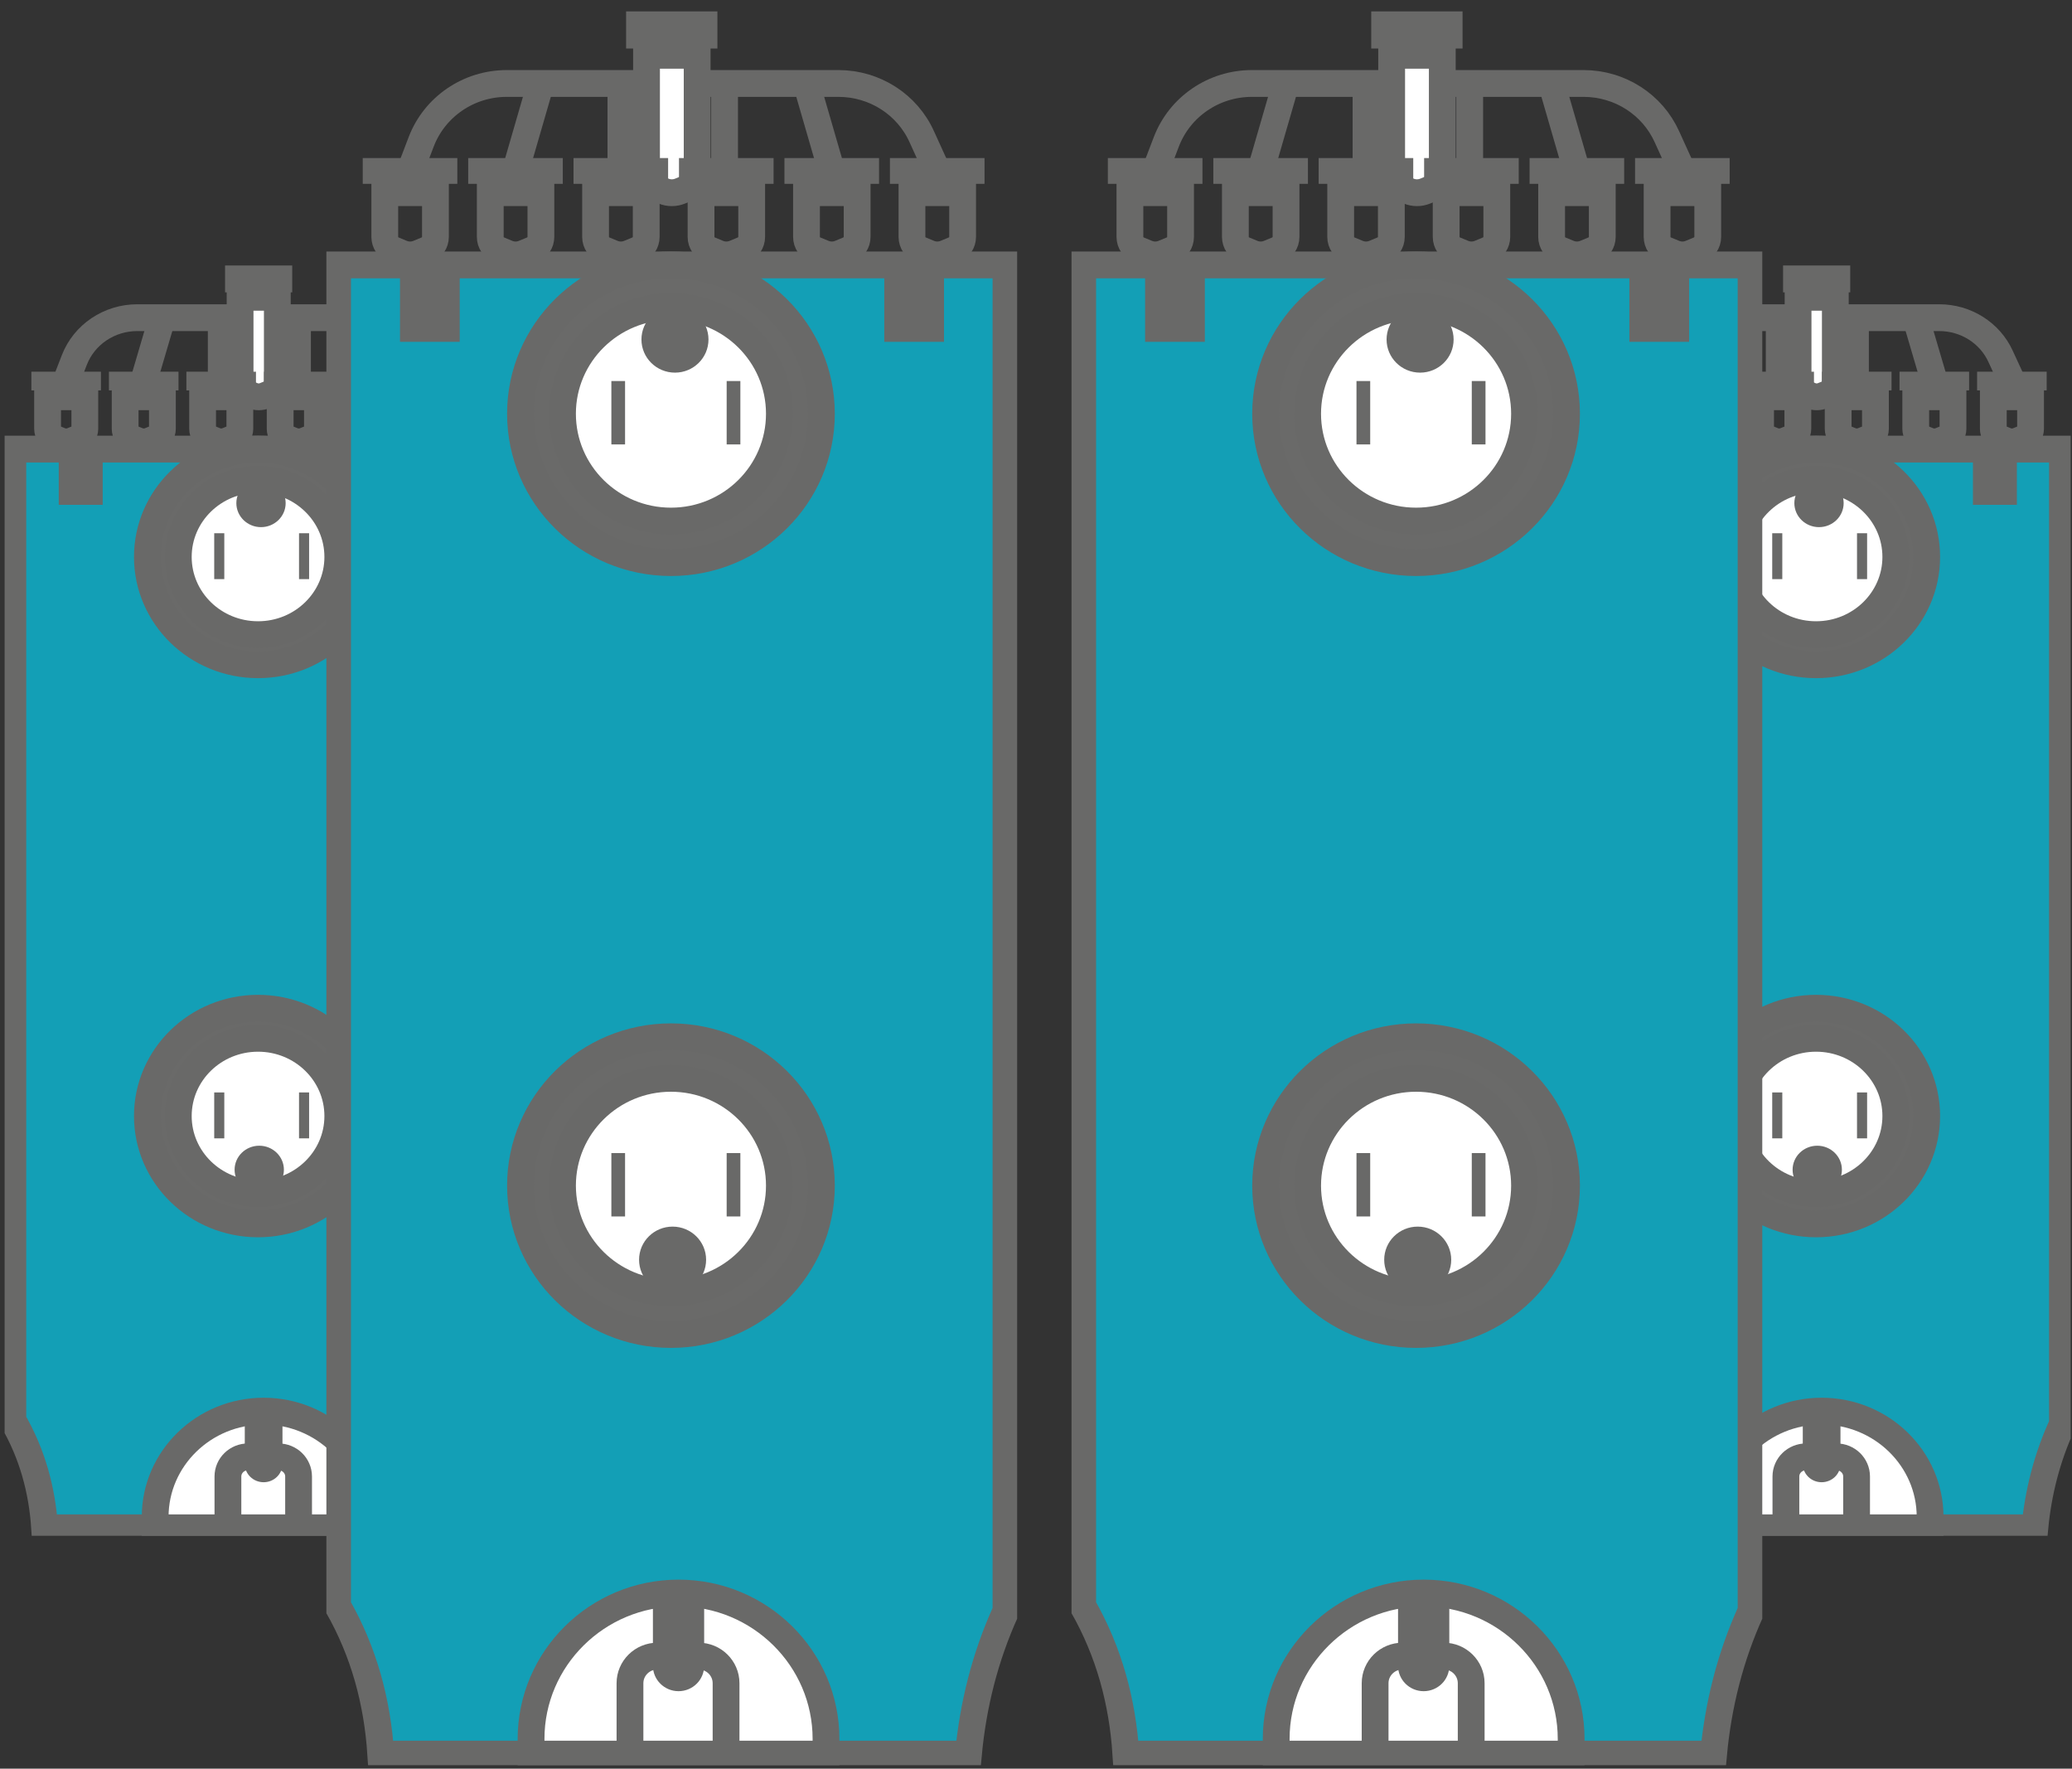 <?xml version="1.0" encoding="UTF-8"?> <svg xmlns="http://www.w3.org/2000/svg" width="116" height="99" viewBox="0 0 116 99" fill="none"><rect x="0" y="0" width="116" height="99" fill="#333333" stroke="none"/> <g clip-path="url(#clip0_882_1907)"> <path d="M26.69 85.517H14.477H2.498C2.357 83.39 1.805 81.37 0.719 79.5V25.138H28.241V79.709C27.37 81.597 26.886 83.54 26.696 85.523L26.69 85.517Z" fill="#139FB6" stroke="#696968" stroke-width="1.5" stroke-miterlimit="10"></path> <path d="M14.759 78.986C18.109 78.986 20.832 81.64 20.832 84.902V85.518H8.687V84.902C8.687 81.64 11.41 78.986 14.759 78.986Z" fill="white" stroke="#696968" stroke-width="1.5" stroke-miterlimit="10"></path> <path d="M14.447 68.505C17.868 68.505 20.642 65.802 20.642 62.469C20.642 59.136 17.868 56.434 14.447 56.434C11.025 56.434 8.251 59.136 8.251 62.469C8.251 65.802 11.025 68.505 14.447 68.505Z" fill="#6A6A69" stroke="#696968" stroke-width="1.5" stroke-miterlimit="10"></path> <path d="M14.447 66.819C16.913 66.819 18.912 64.871 18.912 62.469C18.912 60.066 16.913 58.118 14.447 58.118C11.98 58.118 9.981 60.066 9.981 62.469C9.981 64.871 11.98 66.819 14.447 66.819Z" fill="white" stroke="#696968" stroke-width="1.5" stroke-miterlimit="10"></path> <path d="M14.514 66.819C15.276 66.819 15.894 66.217 15.894 65.474C15.894 64.732 15.276 64.13 14.514 64.13C13.752 64.13 13.134 64.732 13.134 65.474C13.134 66.217 13.752 66.819 14.514 66.819Z" fill="#696968"></path> <path d="M12.557 61.148H11.993V63.718H12.557V61.148Z" fill="#696968"></path> <path d="M17.305 61.148H16.741V63.718H17.305V61.148Z" fill="#696968"></path> <path d="M14.447 37.209C17.868 37.209 20.642 34.507 20.642 31.173C20.642 27.84 17.868 25.138 14.447 25.138C11.025 25.138 8.251 27.84 8.251 31.173C8.251 34.507 11.025 37.209 14.447 37.209Z" fill="#6A6A69" stroke="#696968" stroke-width="1.5" stroke-miterlimit="10"></path> <path d="M14.447 35.524C16.913 35.524 18.912 33.576 18.912 31.174C18.912 28.771 16.913 26.823 14.447 26.823C11.98 26.823 9.981 28.771 9.981 31.174C9.981 33.576 11.98 35.524 14.447 35.524Z" fill="white" stroke="#696968" stroke-width="1.5" stroke-miterlimit="10"></path> <path d="M14.612 29.506C15.374 29.506 15.992 28.904 15.992 28.162C15.992 27.419 15.374 26.817 14.612 26.817C13.85 26.817 13.232 27.419 13.232 28.162C13.232 28.904 13.85 29.506 14.612 29.506Z" fill="#696968"></path> <path d="M12.557 29.847H11.993V32.416H12.557V29.847Z" fill="#696968"></path> <path d="M17.305 29.847H16.741V32.416H17.305V29.847Z" fill="#696968"></path> <path d="M5.749 24.863H3.289V28.258H5.749V24.863Z" fill="#696968"></path> <path d="M25.69 24.863H23.23V28.258H25.69V24.863Z" fill="#696968"></path> <path d="M13.066 24.529L12.729 24.666C12.508 24.756 12.263 24.756 12.042 24.666L11.705 24.529C11.484 24.439 11.343 24.236 11.343 24.003V22.21H13.428V24.003C13.428 24.23 13.287 24.439 13.066 24.529Z" stroke="#696968" stroke-width="1.5" stroke-miterlimit="10"></path> <path d="M15.164 22.007L14.827 22.144C14.606 22.234 14.361 22.234 14.14 22.144L13.803 22.007C13.582 21.917 13.441 21.714 13.441 21.481V16.641H15.526V21.481C15.526 21.708 15.385 21.917 15.164 22.007Z" fill="white" stroke="#696968" stroke-width="1.5" stroke-miterlimit="10"></path> <path d="M8.73 24.529L8.393 24.666C8.172 24.756 7.926 24.756 7.706 24.666L7.368 24.529C7.147 24.439 7.006 24.236 7.006 24.003V22.21H9.092V24.003C9.092 24.23 8.951 24.439 8.73 24.529Z" stroke="#696968" stroke-width="1.5" stroke-miterlimit="10"></path> <path d="M4.387 24.529L4.05 24.666C3.829 24.756 3.584 24.756 3.363 24.666L3.025 24.529C2.805 24.439 2.664 24.236 2.664 24.003V22.21H4.749V24.003C4.749 24.23 4.608 24.439 4.387 24.529Z" stroke="#696968" stroke-width="1.5" stroke-miterlimit="10"></path> <path d="M17.409 24.529L17.072 24.666C16.851 24.756 16.606 24.756 16.385 24.666L16.047 24.529C15.827 24.439 15.685 24.236 15.685 24.003V22.21H17.771V24.003C17.771 24.23 17.63 24.439 17.409 24.529Z" stroke="#696968" stroke-width="1.5" stroke-miterlimit="10"></path> <path d="M21.752 24.529L21.415 24.666C21.194 24.756 20.948 24.756 20.728 24.666L20.39 24.529C20.169 24.439 20.028 24.236 20.028 24.003V22.21H22.114V24.003C22.114 24.23 21.973 24.439 21.752 24.529Z" stroke="#696968" stroke-width="1.5" stroke-miterlimit="10"></path> <path d="M26.095 24.529L25.757 24.666C25.537 24.756 25.291 24.756 25.07 24.666L24.733 24.529C24.512 24.439 24.371 24.236 24.371 24.003V22.21H26.457V24.003C26.457 24.23 26.316 24.439 26.095 24.529Z" stroke="#696968" stroke-width="1.5" stroke-miterlimit="10"></path> <path d="M5.651 20.806H1.756V21.851H5.651V20.806Z" fill="#696968"></path> <path d="M9.993 20.806H6.098V21.851H9.993V20.806Z" fill="#696968"></path> <path d="M14.33 20.806H10.435V21.851H14.33V20.806Z" fill="#696968"></path> <path d="M18.673 20.806H14.778V21.851H18.673V20.806Z" fill="#696968"></path> <path d="M23.016 20.806H19.121V21.851H23.016V20.806Z" fill="#696968"></path> <path d="M27.358 20.806H23.463V21.851H27.358V20.806Z" fill="#696968"></path> <path d="M3.706 21.325L4.16 20.154C4.712 18.725 6.117 17.781 7.687 17.781H13.441" stroke="#696968" stroke-width="1.5" stroke-miterlimit="10"></path> <path d="M15.526 17.781H21.341C22.831 17.781 24.181 18.63 24.782 19.956L25.414 21.325" stroke="#696968" stroke-width="1.5" stroke-miterlimit="10"></path> <path d="M20.022 17.781L21.065 21.325" stroke="#696968" stroke-width="1.5" stroke-miterlimit="10"></path> <path d="M9.086 17.781L8.043 21.325" stroke="#696968" stroke-width="1.5" stroke-miterlimit="10"></path> <path d="M16.655 17.781V21.325" stroke="#696968" stroke-width="1.5" stroke-miterlimit="10"></path> <path d="M12.386 17.781V21.325" stroke="#696968" stroke-width="1.5" stroke-miterlimit="10"></path> <path d="M16.36 14.859H12.6V16.365H16.36V14.859Z" fill="#696968"></path> <path d="M13.704 78.682H15.814V81.939C15.814 82.506 15.342 82.966 14.759 82.966C14.177 82.966 13.704 82.506 13.704 81.939V78.682Z" fill="#696968"></path> <path d="M15.587 81.544C16.207 81.544 16.716 82.034 16.716 82.644V85.518" stroke="#696968" stroke-width="1.5" stroke-miterlimit="10"></path> <path d="M13.888 81.544C13.269 81.544 12.76 82.034 12.76 82.644V85.518" stroke="#696968" stroke-width="1.5" stroke-miterlimit="10"></path> </g> <g clip-path="url(#clip1_882_1907)"> <path d="M113.913 85.517H101.701H89.721C89.58 83.39 89.028 81.37 87.943 79.5V25.138H115.465V79.709C114.594 81.597 114.11 83.54 113.919 85.523L113.913 85.517Z" fill="#139FB6" stroke="#696968" stroke-width="1.5" stroke-miterlimit="10"></path> <path d="M101.983 78.986C105.332 78.986 108.056 81.64 108.056 84.902V85.518H95.911V84.902C95.911 81.64 98.634 78.986 101.983 78.986Z" fill="white" stroke="#696968" stroke-width="1.5" stroke-miterlimit="10"></path> <path d="M101.67 68.505C105.092 68.505 107.865 65.802 107.865 62.469C107.865 59.136 105.092 56.434 101.67 56.434C98.249 56.434 95.475 59.136 95.475 62.469C95.475 65.802 98.249 68.505 101.67 68.505Z" fill="#6A6A69" stroke="#696968" stroke-width="1.5" stroke-miterlimit="10"></path> <path d="M101.67 66.819C104.136 66.819 106.136 64.871 106.136 62.469C106.136 60.066 104.136 58.118 101.67 58.118C99.204 58.118 97.205 60.066 97.205 62.469C97.205 64.871 99.204 66.819 101.67 66.819Z" fill="white" stroke="#696968" stroke-width="1.5" stroke-miterlimit="10"></path> <path d="M101.738 66.819C102.5 66.819 103.118 66.217 103.118 65.474C103.118 64.732 102.5 64.13 101.738 64.13C100.976 64.13 100.358 64.732 100.358 65.474C100.358 66.217 100.976 66.819 101.738 66.819Z" fill="#696968"></path> <path d="M99.781 61.148H99.217V63.718H99.781V61.148Z" fill="#696968"></path> <path d="M104.529 61.148H103.964V63.718H104.529V61.148Z" fill="#696968"></path> <path d="M101.67 37.209C105.092 37.209 107.865 34.507 107.865 31.173C107.865 27.84 105.092 25.138 101.67 25.138C98.249 25.138 95.475 27.84 95.475 31.173C95.475 34.507 98.249 37.209 101.67 37.209Z" fill="#6A6A69" stroke="#696968" stroke-width="1.5" stroke-miterlimit="10"></path> <path d="M101.67 35.524C104.136 35.524 106.136 33.576 106.136 31.174C106.136 28.771 104.136 26.823 101.67 26.823C99.204 26.823 97.205 28.771 97.205 31.174C97.205 33.576 99.204 35.524 101.67 35.524Z" fill="white" stroke="#696968" stroke-width="1.5" stroke-miterlimit="10"></path> <path d="M101.836 29.506C102.598 29.506 103.216 28.904 103.216 28.162C103.216 27.419 102.598 26.817 101.836 26.817C101.074 26.817 100.456 27.419 100.456 28.162C100.456 28.904 101.074 29.506 101.836 29.506Z" fill="#696968"></path> <path d="M99.781 29.847H99.217V32.416H99.781V29.847Z" fill="#696968"></path> <path d="M104.529 29.847H103.964V32.416H104.529V29.847Z" fill="#696968"></path> <path d="M92.972 24.863H90.513V28.258H92.972V24.863Z" fill="#696968"></path> <path d="M112.914 24.863H110.454V28.258H112.914V24.863Z" fill="#696968"></path> <path d="M100.29 24.529L99.953 24.666C99.732 24.756 99.487 24.756 99.266 24.666L98.928 24.529C98.707 24.439 98.566 24.236 98.566 24.003V22.21H100.652V24.003C100.652 24.23 100.511 24.439 100.29 24.529Z" stroke="#696968" stroke-width="1.5" stroke-miterlimit="10"></path> <path d="M102.388 22.007L102.051 22.144C101.83 22.234 101.584 22.234 101.364 22.144L101.026 22.007C100.805 21.917 100.664 21.714 100.664 21.481V16.641H102.75V21.481C102.75 21.708 102.609 21.917 102.388 22.007Z" fill="white" stroke="#696968" stroke-width="1.5" stroke-miterlimit="10"></path> <path d="M95.954 24.529L95.616 24.666C95.395 24.756 95.15 24.756 94.929 24.666L94.592 24.529C94.371 24.439 94.23 24.236 94.23 24.003V22.21H96.316V24.003C96.316 24.23 96.174 24.439 95.954 24.529Z" stroke="#696968" stroke-width="1.5" stroke-miterlimit="10"></path> <path d="M91.611 24.529L91.273 24.666C91.053 24.756 90.807 24.756 90.587 24.666L90.249 24.529C90.028 24.439 89.887 24.236 89.887 24.003V22.21H91.973V24.003C91.973 24.23 91.832 24.439 91.611 24.529Z" stroke="#696968" stroke-width="1.5" stroke-miterlimit="10"></path> <path d="M104.633 24.529L104.295 24.666C104.075 24.756 103.829 24.756 103.608 24.666L103.271 24.529C103.05 24.439 102.909 24.236 102.909 24.003V22.21H104.995V24.003C104.995 24.23 104.854 24.439 104.633 24.529Z" stroke="#696968" stroke-width="1.5" stroke-miterlimit="10"></path> <path d="M108.976 24.529L108.638 24.666C108.417 24.756 108.172 24.756 107.951 24.666L107.614 24.529C107.393 24.439 107.252 24.236 107.252 24.003V22.21H109.337V24.003C109.337 24.23 109.196 24.439 108.976 24.529Z" stroke="#696968" stroke-width="1.5" stroke-miterlimit="10"></path> <path d="M113.318 24.529L112.981 24.666C112.76 24.756 112.515 24.756 112.294 24.666L111.957 24.529C111.736 24.439 111.595 24.236 111.595 24.003V22.21H113.68V24.003C113.68 24.23 113.539 24.439 113.318 24.529Z" stroke="#696968" stroke-width="1.5" stroke-miterlimit="10"></path> <path d="M92.874 20.806H88.979V21.851H92.874V20.806Z" fill="#696968"></path> <path d="M97.217 20.806H93.322V21.851H97.217V20.806Z" fill="#696968"></path> <path d="M101.554 20.806H97.659V21.851H101.554V20.806Z" fill="#696968"></path> <path d="M105.896 20.806H102.001V21.851H105.896V20.806Z" fill="#696968"></path> <path d="M110.239 20.806H106.344V21.851H110.239V20.806Z" fill="#696968"></path> <path d="M114.582 20.806H110.687V21.851H114.582V20.806Z" fill="#696968"></path> <path d="M90.93 21.325L91.384 20.154C91.936 18.725 93.341 17.781 94.911 17.781H100.664" stroke="#696968" stroke-width="1.5" stroke-miterlimit="10"></path> <path d="M102.75 17.781H108.565C110.055 17.781 111.405 18.63 112.006 19.956L112.637 21.325" stroke="#696968" stroke-width="1.5" stroke-miterlimit="10"></path> <path d="M107.246 17.781L108.289 21.325" stroke="#696968" stroke-width="1.5" stroke-miterlimit="10"></path> <path d="M96.309 17.781L95.267 21.325" stroke="#696968" stroke-width="1.5" stroke-miterlimit="10"></path> <path d="M103.878 17.781V21.325" stroke="#696968" stroke-width="1.5" stroke-miterlimit="10"></path> <path d="M99.609 17.781V21.325" stroke="#696968" stroke-width="1.5" stroke-miterlimit="10"></path> <path d="M103.584 14.859H99.824V16.365H103.584V14.859Z" fill="#696968"></path> <path d="M100.928 78.682H103.038V81.939C103.038 82.506 102.566 82.966 101.983 82.966C101.4 82.966 100.928 82.506 100.928 81.939V78.682Z" fill="#696968"></path> <path d="M102.811 81.544C103.431 81.544 103.94 82.034 103.94 82.644V85.518" stroke="#696968" stroke-width="1.5" stroke-miterlimit="10"></path> <path d="M101.112 81.544C100.493 81.544 99.983 82.034 99.983 82.644V85.518" stroke="#696968" stroke-width="1.5" stroke-miterlimit="10"></path> </g> <g clip-path="url(#clip2_882_1907)"> <path d="M95.924 98.184H79.32H63.032C62.841 95.248 62.09 92.459 60.614 89.877V14.827H98.034V90.166C96.85 92.772 96.191 95.454 95.933 98.193L95.924 98.184Z" fill="#139FB6" stroke="#696968" stroke-width="1.5" stroke-miterlimit="10"></path> <path d="M79.704 89.168C84.257 89.168 87.96 92.831 87.96 97.335V98.185H71.447V97.335C71.447 92.831 75.15 89.168 79.704 89.168Z" fill="white" stroke="#696968" stroke-width="1.5" stroke-miterlimit="10"></path> <path d="M79.278 74.697C83.93 74.697 87.701 70.966 87.701 66.365C87.701 61.763 83.93 58.032 79.278 58.032C74.626 58.032 70.855 61.763 70.855 66.365C70.855 70.966 74.626 74.697 79.278 74.697Z" fill="#6A6A69" stroke="#696968" stroke-width="1.5" stroke-miterlimit="10"></path> <path d="M79.278 72.371C82.632 72.371 85.35 69.682 85.35 66.365C85.35 63.048 82.632 60.359 79.278 60.359C75.925 60.359 73.207 63.048 73.207 66.365C73.207 69.682 75.925 72.371 79.278 72.371Z" fill="white" stroke="#696968" stroke-width="1.5" stroke-miterlimit="10"></path> <path d="M79.37 72.371C80.406 72.371 81.246 71.54 81.246 70.514C81.246 69.489 80.406 68.658 79.37 68.658C78.334 68.658 77.494 69.489 77.494 70.514C77.494 71.54 78.334 72.371 79.37 72.371Z" fill="#696968"></path> <path d="M76.71 64.542H75.942V68.09H76.71V64.542Z" fill="#696968"></path> <path d="M83.165 64.542H82.397V68.09H83.165V64.542Z" fill="#696968"></path> <path d="M79.278 31.492C83.93 31.492 87.701 27.762 87.701 23.16C87.701 18.558 83.93 14.827 79.278 14.827C74.626 14.827 70.855 18.558 70.855 23.16C70.855 27.762 74.626 31.492 79.278 31.492Z" fill="#6A6A69" stroke="#696968" stroke-width="1.5" stroke-miterlimit="10"></path> <path d="M79.278 29.166C82.632 29.166 85.35 26.477 85.35 23.16C85.35 19.843 82.632 17.154 79.278 17.154C75.925 17.154 73.207 19.843 73.207 23.16C73.207 26.477 75.925 29.166 79.278 29.166Z" fill="white" stroke="#696968" stroke-width="1.5" stroke-miterlimit="10"></path> <path d="M79.504 20.858C80.54 20.858 81.38 20.027 81.38 19.002C81.38 17.977 80.54 17.145 79.504 17.145C78.467 17.145 77.627 17.977 77.627 19.002C77.627 20.027 78.467 20.858 79.504 20.858Z" fill="#696968"></path> <path d="M76.71 21.328H75.942V24.876H76.71V21.328Z" fill="#696968"></path> <path d="M83.165 21.328H82.397V24.876H83.165V21.328Z" fill="#696968"></path> <path d="M67.453 14.448H64.108V19.134H67.453V14.448Z" fill="#696968"></path> <path d="M94.565 14.448H91.221V19.134H94.565V14.448Z" fill="#696968"></path> <path d="M77.402 13.986L76.943 14.176C76.643 14.3 76.309 14.3 76.009 14.176L75.55 13.986C75.25 13.862 75.058 13.582 75.058 13.26V10.785H77.894V13.26C77.894 13.574 77.702 13.862 77.402 13.986Z" stroke="#696968" stroke-width="1.5" stroke-miterlimit="10"></path> <path d="M80.254 10.504L79.795 10.694C79.495 10.818 79.162 10.818 78.861 10.694L78.403 10.504C78.103 10.38 77.911 10.1 77.911 9.778V3.096H80.746V9.778C80.746 10.092 80.554 10.38 80.254 10.504Z" fill="white" stroke="#696968" stroke-width="1.5" stroke-miterlimit="10"></path> <path d="M71.506 13.986L71.047 14.176C70.747 14.3 70.413 14.3 70.113 14.176L69.654 13.986C69.354 13.862 69.162 13.582 69.162 13.26V10.785H71.998V13.26C71.998 13.574 71.806 13.862 71.506 13.986Z" stroke="#696968" stroke-width="1.5" stroke-miterlimit="10"></path> <path d="M65.601 13.986L65.143 14.176C64.842 14.3 64.509 14.3 64.209 14.176L63.75 13.986C63.45 13.862 63.258 13.582 63.258 13.26V10.785H66.093V13.26C66.093 13.574 65.901 13.862 65.601 13.986Z" stroke="#696968" stroke-width="1.5" stroke-miterlimit="10"></path> <path d="M83.306 13.986L82.848 14.176C82.547 14.3 82.214 14.3 81.914 14.176L81.455 13.986C81.155 13.862 80.963 13.582 80.963 13.26V10.785H83.798V13.26C83.798 13.574 83.607 13.862 83.306 13.986Z" stroke="#696968" stroke-width="1.5" stroke-miterlimit="10"></path> <path d="M89.211 13.986L88.752 14.176C88.452 14.3 88.118 14.3 87.818 14.176L87.359 13.986C87.059 13.862 86.867 13.582 86.867 13.26V10.785H89.703V13.26C89.703 13.574 89.511 13.862 89.211 13.986Z" stroke="#696968" stroke-width="1.5" stroke-miterlimit="10"></path> <path d="M95.115 13.986L94.657 14.176C94.356 14.3 94.023 14.3 93.723 14.176L93.264 13.986C92.964 13.862 92.772 13.582 92.772 13.26V10.785H95.608V13.26C95.608 13.574 95.416 13.862 95.115 13.986Z" stroke="#696968" stroke-width="1.5" stroke-miterlimit="10"></path> <path d="M67.319 8.847H62.023V10.29H67.319V8.847Z" fill="#696968"></path> <path d="M73.224 8.847H67.928V10.29H73.224V8.847Z" fill="#696968"></path> <path d="M79.12 8.847H73.824V10.29H79.12V8.847Z" fill="#696968"></path> <path d="M85.025 8.847H79.729V10.29H85.025V8.847Z" fill="#696968"></path> <path d="M90.929 8.847H85.633V10.29H90.929V8.847Z" fill="#696968"></path> <path d="M96.834 8.847H91.538V10.29H96.834V8.847Z" fill="#696968"></path> <path d="M64.675 9.564L65.293 7.947C66.043 5.975 67.953 4.672 70.088 4.672H77.911" stroke="#696968" stroke-width="1.5" stroke-miterlimit="10"></path> <path d="M80.746 4.672H88.652C90.679 4.672 92.513 5.843 93.331 7.675L94.19 9.564" stroke="#696968" stroke-width="1.5" stroke-miterlimit="10"></path> <path d="M86.859 4.672L88.277 9.564" stroke="#696968" stroke-width="1.5" stroke-miterlimit="10"></path> <path d="M71.99 4.672L70.572 9.564" stroke="#696968" stroke-width="1.5" stroke-miterlimit="10"></path> <path d="M82.281 4.672V9.564" stroke="#696968" stroke-width="1.5" stroke-miterlimit="10"></path> <path d="M76.476 4.672V9.564" stroke="#696968" stroke-width="1.5" stroke-miterlimit="10"></path> <path d="M81.88 0.638H76.768V2.717H81.88V0.638Z" fill="#696968"></path> <path d="M78.269 88.747H81.138V93.243C81.138 94.027 80.496 94.662 79.704 94.662C78.911 94.662 78.269 94.027 78.269 93.243V88.747Z" fill="#696968"></path> <path d="M80.83 92.698C81.672 92.698 82.364 93.375 82.364 94.216V98.184" stroke="#696968" stroke-width="1.5" stroke-miterlimit="10"></path> <path d="M78.519 92.698C77.677 92.698 76.985 93.375 76.985 94.216V98.184" stroke="#696968" stroke-width="1.5" stroke-miterlimit="10"></path> </g> <g clip-path="url(#clip3_882_1907)"> <path d="M54.209 98.184H37.604H21.317C21.125 95.248 20.374 92.459 18.898 89.877V14.827H56.319V90.166C55.134 92.772 54.476 95.454 54.217 98.193L54.209 98.184Z" fill="#139FB6" stroke="#696968" stroke-width="1.5" stroke-miterlimit="10"></path> <path d="M37.988 89.168C42.541 89.168 46.244 92.831 46.244 97.335V98.185H29.731V97.335C29.731 92.831 33.434 89.168 37.988 89.168Z" fill="white" stroke="#696968" stroke-width="1.5" stroke-miterlimit="10"></path> <path d="M37.563 74.697C42.215 74.697 45.986 70.966 45.986 66.365C45.986 61.763 42.215 58.032 37.563 58.032C32.911 58.032 29.139 61.763 29.139 66.365C29.139 70.966 32.911 74.697 37.563 74.697Z" fill="#6A6A69" stroke="#696968" stroke-width="1.5" stroke-miterlimit="10"></path> <path d="M37.563 72.371C40.916 72.371 43.634 69.682 43.634 66.365C43.634 63.048 40.916 60.359 37.563 60.359C34.209 60.359 31.491 63.048 31.491 66.365C31.491 69.682 34.209 72.371 37.563 72.371Z" fill="white" stroke="#696968" stroke-width="1.5" stroke-miterlimit="10"></path> <path d="M37.654 72.371C38.691 72.371 39.531 71.54 39.531 70.514C39.531 69.489 38.691 68.658 37.654 68.658C36.618 68.658 35.778 69.489 35.778 70.514C35.778 71.54 36.618 72.371 37.654 72.371Z" fill="#696968"></path> <path d="M34.994 64.542H34.227V68.09H34.994V64.542Z" fill="#696968"></path> <path d="M41.449 64.542H40.682V68.09H41.449V64.542Z" fill="#696968"></path> <path d="M37.563 31.492C42.215 31.492 45.986 27.762 45.986 23.16C45.986 18.558 42.215 14.827 37.563 14.827C32.911 14.827 29.139 18.558 29.139 23.16C29.139 27.762 32.911 31.492 37.563 31.492Z" fill="#6A6A69" stroke="#696968" stroke-width="1.5" stroke-miterlimit="10"></path> <path d="M37.563 29.166C40.916 29.166 43.634 26.477 43.634 23.16C43.634 19.843 40.916 17.154 37.563 17.154C34.209 17.154 31.491 19.843 31.491 23.16C31.491 26.477 34.209 29.166 37.563 29.166Z" fill="white" stroke="#696968" stroke-width="1.5" stroke-miterlimit="10"></path> <path d="M37.788 20.858C38.824 20.858 39.664 20.027 39.664 19.002C39.664 17.977 38.824 17.145 37.788 17.145C36.752 17.145 35.911 17.977 35.911 19.002C35.911 20.027 36.752 20.858 37.788 20.858Z" fill="#696968"></path> <path d="M34.994 21.328H34.227V24.876H34.994V21.328Z" fill="#696968"></path> <path d="M41.449 21.328H40.682V24.876H41.449V21.328Z" fill="#696968"></path> <path d="M25.737 14.448H22.393V19.134H25.737V14.448Z" fill="#696968"></path> <path d="M52.849 14.448H49.505V19.134H52.849V14.448Z" fill="#696968"></path> <path d="M35.686 13.986L35.227 14.176C34.927 14.3 34.593 14.3 34.293 14.176L33.835 13.986C33.534 13.862 33.343 13.582 33.343 13.26V10.785H36.178V13.26C36.178 13.574 35.986 13.862 35.686 13.986Z" stroke="#696968" stroke-width="1.5" stroke-miterlimit="10"></path> <path d="M38.538 10.504L38.08 10.694C37.779 10.818 37.446 10.818 37.146 10.694L36.687 10.504C36.387 10.38 36.195 10.1 36.195 9.778V3.096H39.03V9.778C39.03 10.092 38.839 10.38 38.538 10.504Z" fill="white" stroke="#696968" stroke-width="1.5" stroke-miterlimit="10"></path> <path d="M29.79 13.986L29.331 14.176C29.031 14.3 28.698 14.3 28.397 14.176L27.939 13.986C27.638 13.862 27.447 13.582 27.447 13.26V10.785H30.282V13.26C30.282 13.574 30.09 13.862 29.79 13.986Z" stroke="#696968" stroke-width="1.5" stroke-miterlimit="10"></path> <path d="M23.886 13.986L23.427 14.176C23.127 14.3 22.793 14.3 22.493 14.176L22.034 13.986C21.734 13.862 21.542 13.582 21.542 13.26V10.785H24.378V13.26C24.378 13.574 24.186 13.862 23.886 13.986Z" stroke="#696968" stroke-width="1.5" stroke-miterlimit="10"></path> <path d="M41.59 13.986L41.132 14.176C40.832 14.3 40.498 14.3 40.198 14.176L39.739 13.986C39.439 13.862 39.247 13.582 39.247 13.26V10.785H42.083V13.26C42.083 13.574 41.891 13.862 41.59 13.986Z" stroke="#696968" stroke-width="1.5" stroke-miterlimit="10"></path> <path d="M47.495 13.986L47.036 14.176C46.736 14.3 46.403 14.3 46.102 14.176L45.644 13.986C45.343 13.862 45.152 13.582 45.152 13.26V10.785H47.987V13.26C47.987 13.574 47.795 13.862 47.495 13.986Z" stroke="#696968" stroke-width="1.5" stroke-miterlimit="10"></path> <path d="M53.4 13.986L52.941 14.176C52.641 14.3 52.307 14.3 52.007 14.176L51.548 13.986C51.248 13.862 51.056 13.582 51.056 13.26V10.785H53.892V13.26C53.892 13.574 53.7 13.862 53.4 13.986Z" stroke="#696968" stroke-width="1.5" stroke-miterlimit="10"></path> <path d="M25.603 8.847H20.308V10.29H25.603V8.847Z" fill="#696968"></path> <path d="M31.508 8.847H26.212V10.29H31.508V8.847Z" fill="#696968"></path> <path d="M37.404 8.847H32.108V10.29H37.404V8.847Z" fill="#696968"></path> <path d="M43.309 8.847H38.013V10.29H43.309V8.847Z" fill="#696968"></path> <path d="M49.213 8.847H43.917V10.29H49.213V8.847Z" fill="#696968"></path> <path d="M55.118 8.847H49.822V10.29H55.118V8.847Z" fill="#696968"></path> <path d="M22.96 9.564L23.577 7.947C24.327 5.975 26.237 4.672 28.372 4.672H36.195" stroke="#696968" stroke-width="1.5" stroke-miterlimit="10"></path> <path d="M39.03 4.672H46.936C48.963 4.672 50.798 5.843 51.615 7.675L52.474 9.564" stroke="#696968" stroke-width="1.5" stroke-miterlimit="10"></path> <path d="M45.143 4.672L46.561 9.564" stroke="#696968" stroke-width="1.5" stroke-miterlimit="10"></path> <path d="M30.274 4.672L28.856 9.564" stroke="#696968" stroke-width="1.5" stroke-miterlimit="10"></path> <path d="M40.565 4.672V9.564" stroke="#696968" stroke-width="1.5" stroke-miterlimit="10"></path> <path d="M34.761 4.672V9.564" stroke="#696968" stroke-width="1.5" stroke-miterlimit="10"></path> <path d="M40.164 0.638H35.052V2.717H40.164V0.638Z" fill="#696968"></path> <path d="M36.553 88.747H39.422V93.243C39.422 94.027 38.78 94.662 37.988 94.662C37.196 94.662 36.553 94.027 36.553 93.243V88.747Z" fill="#696968"></path> <path d="M39.114 92.698C39.956 92.698 40.648 93.375 40.648 94.216V98.184" stroke="#696968" stroke-width="1.5" stroke-miterlimit="10"></path> <path d="M36.804 92.698C35.961 92.698 35.269 93.375 35.269 94.216V98.184" stroke="#696968" stroke-width="1.5" stroke-miterlimit="10"></path> </g> <defs> <clipPath id="clip0_882_1907"> <rect width="28.443" height="71.106" fill="white" transform="translate(0.259 14.859)"></rect> </clipPath> <clipPath id="clip1_882_1907"> <rect width="28.443" height="71.106" fill="white" transform="translate(87.483 14.859)"></rect> </clipPath> <clipPath id="clip2_882_1907"> <rect width="38.671" height="98.166" fill="white" transform="translate(59.989 0.638)"></rect> </clipPath> <clipPath id="clip3_882_1907"> <rect width="38.671" height="98.166" fill="white" transform="translate(18.273 0.638)"></rect> </clipPath> </defs> </svg> 